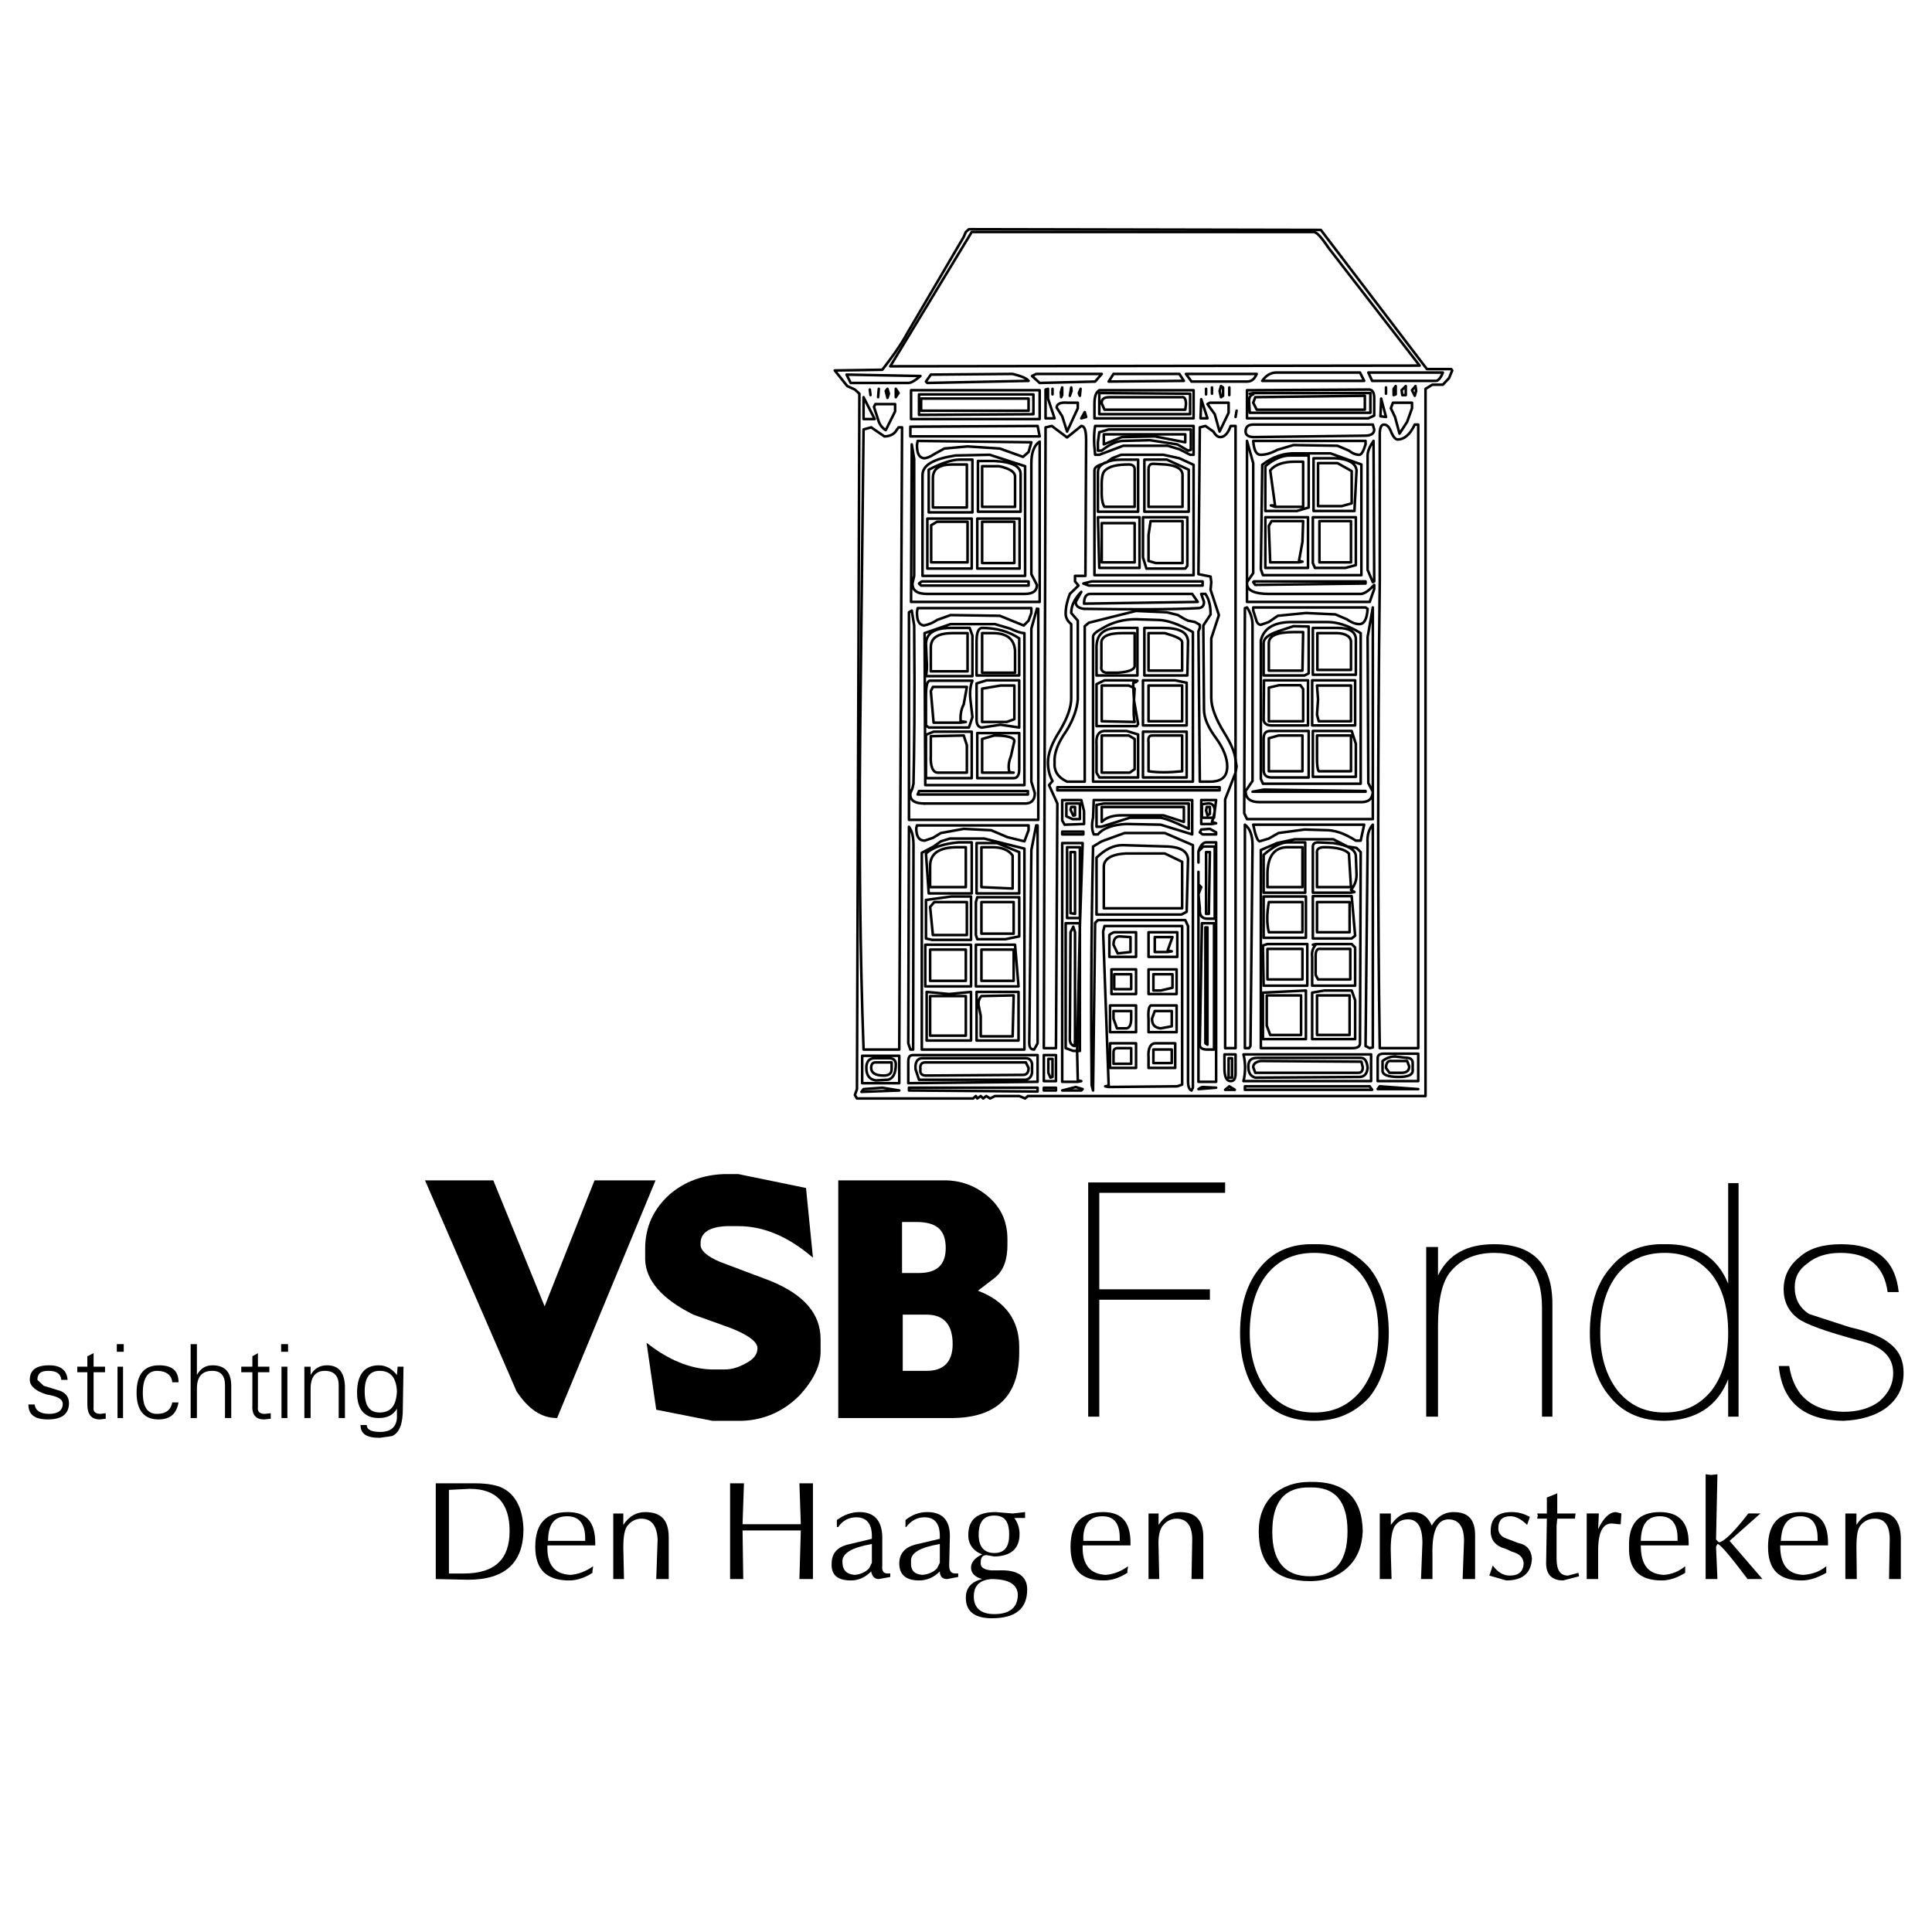 <?xml version="1.0" encoding="utf-8"?>
<!-- Generator: Adobe Illustrator 13.0.0, SVG Export Plug-In . SVG Version: 6.00 Build 14948)  -->
<!DOCTYPE svg PUBLIC "-//W3C//DTD SVG 1.0//EN" "http://www.w3.org/TR/2001/REC-SVG-20010904/DTD/svg10.dtd">
<svg version="1.0" id="Layer_1" xmlns="http://www.w3.org/2000/svg" xmlns:xlink="http://www.w3.org/1999/xlink" x="0px" y="0px"
	 width="192.756px" height="192.756px" viewBox="0 0 192.756 192.756" enable-background="new 0 0 192.756 192.756"
	 xml:space="preserve">
<g>
	<polygon fill-rule="evenodd" clip-rule="evenodd" fill="#FFFFFF" points="0,0 192.756,0 192.756,192.756 0,192.756 0,0 	"/>
	<path fill-rule="evenodd" clip-rule="evenodd" d="M173.457,118.041h-1.037v10.039c-1.072-2.664-3.217-4.016-6.329-3.945
		c-2.283-0.07-4.116,0.727-5.396,2.318c-1.383,1.559-2.075,3.738-2.075,6.543c0,2.666,0.692,4.883,2.075,6.439
		c1.28,1.559,3.113,2.32,5.396,2.32c3.112-0.068,5.257-1.42,6.329-4.154v3.738h1.037V118.041L173.457,118.041z M170.725,127.076
		c1.142,1.42,1.695,3.395,1.695,5.92c0,2.389-0.554,4.328-1.695,5.783c-1.176,1.418-2.662,2.146-4.634,2.146
		c-2.007,0-3.494-0.729-4.67-2.146c-1.142-1.455-1.765-3.395-1.765-5.783c0-2.525,0.623-4.5,1.765-5.92
		c1.176-1.385,2.663-2.076,4.67-2.076C168.062,125,169.549,125.691,170.725,127.076L170.725,127.076z"/>
	<path fill-rule="evenodd" clip-rule="evenodd" d="M178.508,136.285h-1.038c0.346,3.635,2.524,5.402,6.434,5.471
		c1.694-0.068,3.217-0.484,4.358-1.35c1.106-0.9,1.659-1.973,1.659-3.428c0-1.316-0.483-2.25-1.383-2.943
		c-0.727-0.623-2.041-1.178-4.013-1.627l-4.046-1.316c-0.935-0.621-1.419-1.488-1.419-2.664c0-1.039,0.415-1.766,1.28-2.389
		c0.83-0.693,1.937-1.039,3.285-1.039c2.802,0,4.358,1.316,4.704,3.912h1.107c-0.346-3.221-2.248-4.777-5.742-4.777
		c-1.764,0-3.147,0.381-4.15,1.281c-1.037,0.83-1.591,1.902-1.591,3.219c0,1.211,0.484,2.182,1.383,2.873
		c0.796,0.623,2.872,1.35,6.191,2.25c2.283,0.555,3.355,1.627,3.355,3.221c0,1.143-0.484,2.043-1.349,2.805
		c-0.969,0.762-2.214,1.072-3.632,1.072C180.825,140.787,178.991,139.299,178.508,136.285L178.508,136.285z"/>
	<path fill-rule="evenodd" clip-rule="evenodd" d="M154.884,141.34v-11.217c0-4.016-1.937-5.988-5.811-5.988
		c-2.732,0-4.565,1.004-5.604,3.115v-2.838h-1.176v16.928h1.176v-9c0-2.666,0.415-4.537,1.314-5.539
		c1.003-1.178,2.455-1.801,4.289-1.801c3.217,0,4.773,1.869,4.773,5.471v10.869H154.884L154.884,141.34z"/>
	<path fill-rule="evenodd" clip-rule="evenodd" d="M155.368,148.992l-1.038,0.414V151h-0.969l0.069,0.207l-0.069,0.311h0.969
		l-0.069,4.26c-0.068,1.281,0.554,1.904,1.695,1.904l1.591-0.416l-0.068-0.346l-1.038,0.277c-0.762,0-1.142-0.521-1.142-1.697
		v-3.289l0.069-0.693h1.764v-0.068l0.069-0.449h-1.833V148.992L155.368,148.992z"/>
	<path fill-rule="evenodd" clip-rule="evenodd" d="M152.359,152.143l0.276-0.797c-0.623-0.346-1.176-0.484-1.799-0.484
		c-1.418,0-2.11,0.588-2.11,1.904c0,0.9,0.484,1.488,1.522,1.766l0.588,0.275c0.761,0.209,1.107,0.555,1.176,1.109
		c0,0.865-0.484,1.281-1.383,1.281c-0.658,0-1.211-0.348-1.695-1.006l-0.346,1.006l1.694,0.484c1.661,0,2.49-0.762,2.561-2.182
		c-0.07-0.83-0.484-1.385-1.384-1.559l-0.899-0.346c-0.727-0.207-1.072-0.555-1.072-1.107c0-0.832,0.415-1.211,1.21-1.211
		C151.183,151.277,151.736,151.518,152.359,152.143L152.359,152.143z"/>
	<path fill-rule="evenodd" clip-rule="evenodd" d="M161.697,152.072l0.069-1.072l-0.554-0.139c-0.588,0-1.21,0.52-1.764,1.695
		l0.069-1.557h-1.211v6.543h1.142v-2.873c0-1.836,0.484-2.736,1.453-2.666l0.588,0.068H161.697L161.697,152.072z"/>
	<path fill-rule="evenodd" clip-rule="evenodd" d="M171.348,147.088l-0.623,0.068l-0.553-0.068v10.455h1.176l-0.138-3.221
		l0.138-0.277c0.277,0,1.279,1.213,3.009,3.498h1.487l-3.285-3.809l3.078-2.734h-1.211c-1.452,1.902-2.49,2.873-2.939,2.873
		l-0.276-0.277L171.348,147.088L171.348,147.088z"/>
	<path fill-rule="evenodd" clip-rule="evenodd" d="M168.477,154.186v-0.244c0-2.076-0.968-3.08-2.87-3.08
		c-2.11,0-3.148,1.143-3.078,3.461c-0.07,2.285,1.037,3.359,3.285,3.359c0.727,0,1.557-0.277,2.317-0.762v-0.658
		c-0.622,0.52-1.313,0.797-2.109,0.865c-1.592-0.068-2.317-1.004-2.317-2.941H168.477L168.477,154.186z M167.37,153.457v0.277
		h-3.666c0.034-1.662,0.656-2.457,1.902-2.457C166.748,151.277,167.37,152.004,167.37,153.457L167.37,153.457z"/>
	<path fill-rule="evenodd" clip-rule="evenodd" d="M182.382,154.186v-0.244c0-2.076-0.865-3.08-2.698-3.08
		c-2.214,0-3.286,1.143-3.286,3.461c0,2.285,1.072,3.359,3.355,3.359c0.795,0,1.591-0.277,2.456-0.762v-0.658
		c-0.623,0.52-1.384,0.797-2.283,0.865c-1.557-0.068-2.317-1.004-2.317-2.941H182.382L182.382,154.186z M181.344,153.457v0.277
		h-3.666c0.069-1.662,0.761-2.457,1.937-2.457C180.756,151.277,181.344,152.004,181.344,153.457L181.344,153.457z"/>
	<path fill-rule="evenodd" clip-rule="evenodd" d="M185.218,154.393c0-1.143,0.104-1.904,0.449-2.25
		c0.347-0.416,0.83-0.625,1.384-0.625c1.003,0,1.487,0.693,1.487,2.078l-0.069,3.947h1.177v-4.154
		c-0.07-1.732-0.831-2.527-2.249-2.527c-0.899,0-1.66,0.416-2.179,1.281V151h-1.106v6.543h1.141L185.218,154.393L185.218,154.393z"
		/>
	<path fill-rule="evenodd" clip-rule="evenodd" d="M100.512,124.203v-0.555c0-1.869-0.701-3.277-2.076-4.396
		c-1.219-0.992-2.628-1.488-4.219-1.488H83.633v23.715h11.275c4.497,0,6.779-2.18,6.779-6.543v-0.555
		c0-2.664-1.384-4.568-4.116-5.607l1.626-1.246C100.188,126.768,100.512,125.553,100.512,124.203L100.512,124.203z M89.997,121.918
		h1.417c2.007,0,2.94,0.762,2.94,2.598c0,1.662-0.864,2.492-2.663,2.492h-1.694V121.918L89.997,121.918z M90.066,136.77v-5.607
		h2.387c1.695,0,2.594,0.969,2.594,2.943c0,1.766-0.9,2.664-2.594,2.664H90.066L90.066,136.77z"/>
	<polygon fill-rule="evenodd" clip-rule="evenodd" points="122.232,119.01 122.232,117.973 108.57,117.973 108.57,141.34 
		109.677,141.34 109.677,129.674 120.711,129.674 120.711,128.635 109.677,128.635 109.677,119.01 122.232,119.01 	"/>
	<path fill-rule="evenodd" clip-rule="evenodd" d="M101.203,151.449h1.072v-0.588L101.03,151l-1.695-0.139
		c-1.833,0-2.732,0.727-2.732,2.32c0,0.863,0.484,1.557,1.383,1.902c-0.761,0.348-1.106,0.832-1.106,1.316
		c0,0.52,0.345,0.934,1.106,1.143c-1.106,0.277-1.625,0.9-1.625,1.869c0,1.35,0.864,2.043,2.594,2.043
		c2.387,0,3.528-0.971,3.528-2.873c0-1.316-0.935-1.975-2.802-1.906h-0.796c-0.795-0.068-1.106-0.346-1.038-0.83
		c0-0.484,0.208-0.691,0.588-0.691l0.762,0.139c1.729-0.035,2.524-0.832,2.524-2.252
		C101.722,152.488,101.549,151.934,101.203,151.449L101.203,151.449z M97.641,153.111c0-1.316,0.554-1.904,1.557-1.904
		c1.038,0,1.487,0.588,1.487,1.904c0,1.211-0.449,1.834-1.487,1.834C98.194,154.945,97.641,154.322,97.641,153.111l0.795,4.5
		l0.45-0.068c1.695,0,2.595,0.484,2.663,1.523c0,1.281-0.761,1.973-2.352,1.973c-1.35,0-2.041-0.623-2.041-1.766
		c0-0.9,0.415-1.453,1.279-1.662L97.641,153.111L97.641,153.111z"/>
	<path fill-rule="evenodd" clip-rule="evenodd" d="M115.592,154.393c-0.069-1.143,0.138-1.904,0.484-2.25
		c0.346-0.416,0.83-0.625,1.314-0.625c1.003,0,1.557,0.693,1.557,2.078l-0.069,3.947h1.176v-4.154c0-1.732-0.761-2.527-2.317-2.527
		c-0.899,0-1.591,0.416-2.145,1.281V151h-1.003v6.543h1.072L115.592,154.393L115.592,154.393z"/>
	<path fill-rule="evenodd" clip-rule="evenodd" d="M112.79,153.941c0-2.076-0.864-3.08-2.732-3.08c-2.179,0-3.251,1.143-3.251,3.461
		c0,2.285,1.072,3.359,3.32,3.359c0.83,0,1.591-0.277,2.353-0.762v-0.174l0.068-0.484c-0.691,0.52-1.453,0.797-2.214,0.865
		c-1.556-0.068-2.387-1.004-2.316-2.941h4.772V153.941L112.79,153.941z M109.988,151.277c1.177,0,1.729,0.727,1.729,2.18v0.277
		h-3.632C108.018,152.072,108.709,151.277,109.988,151.277L109.988,151.277z"/>
	<path fill-rule="evenodd" clip-rule="evenodd" d="M131.122,141.756c2.248,0,4.012-0.762,5.465-2.32
		c1.279-1.557,1.972-3.773,1.972-6.439c0-2.805-0.692-4.984-1.972-6.543c-1.453-1.592-3.217-2.389-5.465-2.318
		c-2.283-0.07-4.116,0.727-5.396,2.318c-1.313,1.559-2.006,3.738-2.006,6.543c0,2.666,0.692,4.883,2.006,6.439
		C127.006,140.994,128.839,141.756,131.122,141.756L131.122,141.756z M124.688,132.996c0-2.525,0.623-4.5,1.764-5.92
		c1.176-1.385,2.664-2.076,4.67-2.076c1.972,0,3.458,0.691,4.635,2.076c1.142,1.42,1.764,3.395,1.764,5.92
		c0,2.389-0.622,4.328-1.764,5.783c-1.177,1.418-2.663,2.146-4.635,2.146c-2.006,0-3.494-0.729-4.67-2.146
		C125.312,137.324,124.688,135.385,124.688,132.996L124.688,132.996z"/>
	<path fill-rule="evenodd" clip-rule="evenodd" d="M134.441,156.4c0.969-0.9,1.454-2.078,1.522-3.635
		c-0.068-3.359-1.798-4.986-5.257-4.916c-1.591,0-2.802,0.484-3.771,1.35c-0.864,0.9-1.35,2.078-1.35,3.566
		c0,3.357,1.695,4.984,5.12,4.984C132.264,157.75,133.509,157.266,134.441,156.4L134.441,156.4z M134.441,152.766
		c0,3.012-1.21,4.5-3.734,4.5c-2.525,0-3.771-1.488-3.771-4.432c0-3.012,1.245-4.5,3.771-4.432
		C133.231,148.334,134.441,149.822,134.441,152.766L134.441,152.766z"/>
	<path fill-rule="evenodd" clip-rule="evenodd" d="M142.848,152.211c-0.347-0.865-1.004-1.35-1.902-1.35
		c-0.899,0-1.557,0.416-2.18,1.281V151h-1.106v6.543h1.176l-0.069-2.389c-0.069-1.627,0.139-2.666,0.484-3.012
		c0.276-0.348,0.657-0.555,1.211-0.555c0.968,0,1.452,0.762,1.452,2.354l-0.139,3.602h1.142v-2.389
		c-0.068-2.389,0.484-3.566,1.592-3.566c1.003,0,1.557,0.693,1.557,2.146l-0.139,3.809h1.245v-4.361c0-1.594-0.692-2.32-2.145-2.32
		C144.092,150.861,143.332,151.346,142.848,152.211L142.848,152.211z"/>
	<path fill-rule="evenodd" clip-rule="evenodd" d="M80.416,118.525l-6.745-1.385h-1.417c-2.145,0.068-3.978,0.762-5.465,2.043
		c-1.591,1.453-2.421,3.219-2.421,5.4v1.107c0.069,2.043,1.66,3.912,4.807,5.471l3.667,1.314c1.868,0.729,2.732,1.42,2.732,2.043
		c0,0.625-0.415,1.143-1.28,1.559c-0.623,0.346-1.314,0.553-1.937,0.553h-1.418c-2.11-0.068-4.289-0.969-6.433-2.664l0.968,6.682
		l5.604,1.107h2.94c2.248-0.068,4.22-0.969,5.811-2.596c1.349-1.49,2.041-2.943,2.041-4.293v-1.248c0-2.527-1.625-4.432-4.981-5.816
		l-5.05-1.902c-1.314-0.555-2.006-1.178-1.937-1.766c-0.069-1.107,0.83-1.732,2.594-1.801h1.176c2.525,0,4.981,1.039,7.437,3.15
		L80.416,118.525L80.416,118.525z"/>
	<path fill-rule="evenodd" clip-rule="evenodd" d="M65.405,117.764h-6.088l-4.98,12.568l-5.119-12.568h-6.814l9.131,21.049
		c1.176,1.766,2.456,2.666,4.047,2.666L65.405,117.764L65.405,117.764z"/>
	<path fill-rule="evenodd" clip-rule="evenodd" d="M47.315,147.988h-3.839v9.555l3.217,0.068c3.701,0,5.534-1.695,5.534-5.055
		c-0.069-1.834-0.623-3.15-1.764-3.912C49.805,148.195,48.733,147.988,47.315,147.988L47.315,147.988z M44.79,148.645l2.075-0.104
		c2.698,0,3.978,1.455,3.978,4.225c0,2.805-1.487,4.223-4.565,4.223H44.79V148.645L44.79,148.645z"/>
	<path fill-rule="evenodd" clip-rule="evenodd" d="M59.387,154.186v-0.244c0-2.076-0.865-3.08-2.733-3.08
		c-2.179,0-3.251,1.143-3.251,3.461c0,2.285,1.142,3.359,3.39,3.359c0.761,0,1.591-0.277,2.317-0.762v-0.174l0.069-0.484
		c-0.726,0.52-1.487,0.797-2.248,0.865c-1.591-0.068-2.387-1.004-2.317-2.941H59.387L59.387,154.186z M58.383,153.457v0.277h-3.701
		c0-1.662,0.622-2.457,1.902-2.457C57.761,151.277,58.383,152.004,58.383,153.457L58.383,153.457z"/>
	<path fill-rule="evenodd" clip-rule="evenodd" d="M61.185,151v6.543h1.072l-0.069-3.15c0-1.143,0.138-1.904,0.484-2.25
		c0.346-0.416,0.83-0.625,1.314-0.625c1.003,0,1.557,0.693,1.626,2.078l-0.139,3.947h1.246v-4.154c0-1.732-0.761-2.527-2.352-2.527
		c-0.865,0-1.626,0.416-2.179,1.281V151H61.185L61.185,151z"/>
	<polygon fill-rule="evenodd" clip-rule="evenodd" points="81.107,147.988 79.758,147.988 79.897,152.072 74.086,152.072 
		74.225,147.988 72.841,147.988 72.841,157.543 74.155,157.543 74.086,152.695 79.897,152.695 79.758,157.543 81.107,157.543 
		81.107,147.988 	"/>
	<path fill-rule="evenodd" clip-rule="evenodd" d="M88.025,153.25c-0.069-1.594-0.831-2.389-2.283-2.389
		c-0.795,0-1.556,0.277-2.248,0.795v0.693h0.139c0.415-0.623,1.037-0.969,1.798-0.969c1.003,0,1.556,0.623,1.556,1.869v0.277
		l-2.456,0.588c-1.038,0.277-1.556,0.9-1.556,1.869c-0.069,1.143,0.588,1.697,1.902,1.697c0.761,0,1.418-0.277,2.041-0.9
		c0.069,0.484,0.346,0.762,0.761,0.762l1.142-0.209v-0.346h-0.277c-0.38,0-0.588-0.242-0.519-0.797V153.25L88.025,153.25z
		 M85.293,157.127c-0.831-0.068-1.246-0.451-1.246-1.35c0-0.832,0.969-1.385,2.94-1.732v1.871l-0.276,0.553
		C86.365,156.85,85.881,157.059,85.293,157.127L85.293,157.127z"/>
	<path fill-rule="evenodd" clip-rule="evenodd" d="M94.77,153.25c0-1.594-0.761-2.389-2.249-2.389c-0.83,0-1.556,0.277-2.179,0.795
		v0.693h0.07c0.484-0.623,1.072-0.969,1.833-0.969c1.002,0,1.521,0.623,1.521,1.869v0.277l-2.49,0.588
		c-1.003,0.277-1.556,0.9-1.556,1.869c0,1.143,0.692,1.697,1.971,1.697c0.761,0,1.453-0.277,2.075-0.9
		c0,0.484,0.243,0.762,0.727,0.762l1.107-0.209v-0.346h-0.277c-0.415,0-0.622-0.242-0.622-0.797L94.77,153.25L94.77,153.25z
		 M92.038,157.127c-0.83-0.068-1.211-0.451-1.142-1.35c-0.069-0.832,0.865-1.385,2.871-1.732v1.871l-0.276,0.553
		C93.145,156.85,92.66,157.059,92.038,157.127L92.038,157.127z"/>
	<path fill-rule="evenodd" clip-rule="evenodd" d="M2.834,140.129c0,1.004,0.623,1.488,1.937,1.488c1.418,0,2.11-0.555,2.11-1.627
		c0-0.555-0.277-0.969-0.831-1.211l-1.695-0.52l-0.622-0.59c0-0.623,0.311-0.9,1.106-0.9c0.796,0,1.21,0.277,1.28,0.9h0.623
		c-0.069-0.969-0.692-1.453-1.833-1.453c-1.314,0-1.937,0.484-1.937,1.453c0,0.59,0.554,1.109,1.661,1.455
		c1.072,0.174,1.625,0.449,1.625,0.934c0,0.658-0.484,1.004-1.349,1.004c-0.899,0-1.383-0.346-1.453-0.934H2.834L2.834,140.129z"/>
	<polygon fill-rule="evenodd" clip-rule="evenodd" points="11.655,134.105 11.655,134.867 12.346,134.867 12.346,134.105 
		11.655,134.105 	"/>
	<path fill-rule="evenodd" clip-rule="evenodd" d="M10.479,136.908v-0.553H9.337v-1.35l-0.623,0.311v1.039H7.712v0.553h1.003v3.221
		c0,1.004,0.415,1.488,1.245,1.488l0.588-0.068v-0.555l-0.519,0.068c-0.484,0-0.761-0.207-0.692-0.656v-3.498H10.479L10.479,136.908
		z"/>
	<polygon fill-rule="evenodd" clip-rule="evenodd" points="12.277,136.355 11.724,136.355 11.724,141.479 12.277,141.479 
		12.277,136.355 	"/>
	<path fill-rule="evenodd" clip-rule="evenodd" d="M30.99,137.186v-0.83h-0.623v5.123h0.623v-2.943c0-1.141,0.484-1.766,1.417-1.766
		c0.9,0,1.384,0.486,1.384,1.42v3.289h0.623v-3.219c-0.069-1.352-0.623-2.043-1.798-2.043
		C31.889,136.217,31.335,136.562,30.99,137.186L30.99,137.186z"/>
	<path fill-rule="evenodd" clip-rule="evenodd" d="M26.874,136.908v-0.553h-1.142v-1.35l-0.553,0.311v1.039h-1.107v0.553h1.107
		v3.221c-0.069,1.004,0.312,1.488,1.176,1.488l0.657-0.068v-0.555l-0.588,0.068c-0.484,0-0.761-0.207-0.692-0.656v-3.498H26.874
		L26.874,136.908z"/>
	<polygon fill-rule="evenodd" clip-rule="evenodd" points="28.049,134.867 28.741,134.867 28.741,134.105 28.049,134.105 
		28.049,134.867 	"/>
	<polygon fill-rule="evenodd" clip-rule="evenodd" points="28.672,136.355 28.084,136.355 28.084,141.479 28.672,141.479 
		28.672,136.355 	"/>
	<path fill-rule="evenodd" clip-rule="evenodd" d="M39.602,137.186c-0.484-0.623-1.106-0.969-1.798-0.969
		c-1.418,0-2.179,0.9-2.179,2.734c0,1.697,0.761,2.527,2.179,2.527c0.899,0,1.453-0.346,1.798-0.934v0.934
		c-0.069,0.9-0.622,1.385-1.66,1.385c-0.865,0-1.349-0.207-1.349-0.691H35.97c0,0.9,0.623,1.281,1.902,1.281l1.245-0.174
		c0.761-0.346,1.072-1.246,1.072-2.701l0.069-4.223h-0.588L39.602,137.186L39.602,137.186z M39.602,138.812
		c-0.069,1.455-0.622,2.113-1.729,2.113c-1.003,0-1.488-0.658-1.488-2.113c0-1.35,0.485-2.043,1.488-2.043
		C38.979,136.77,39.533,137.463,39.602,138.812L39.602,138.812z"/>
	<path fill-rule="evenodd" clip-rule="evenodd" d="M19.645,134.105h-0.623v7.373h0.623v-2.943c0-1.141,0.484-1.766,1.522-1.766
		c0.865,0,1.28,0.486,1.28,1.42v3.289h0.623v-3.219c0-1.352-0.623-2.043-1.868-2.043c-0.727,0-1.21,0.346-1.557,0.969V134.105
		L19.645,134.105z"/>
	<path fill-rule="evenodd" clip-rule="evenodd" d="M17.189,137.912h0.623c0-1.143-0.623-1.695-1.937-1.695
		c-1.487,0-2.249,0.9-2.249,2.734c0,1.766,0.761,2.666,2.18,2.666c1.176,0,1.798-0.555,2.006-1.697h-0.623
		c-0.139,0.729-0.623,1.143-1.522,1.143c-0.934,0-1.418-0.656-1.418-2.111c0-1.42,0.484-2.182,1.418-2.182
		C16.566,136.77,17.12,137.186,17.189,137.912L17.189,137.912z"/>
	
		<path fill="none" stroke="#000000" stroke-width="0.257" stroke-linecap="round" stroke-linejoin="round" stroke-miterlimit="2.613" d="
		M106.461,84.529v7.062h1.279v-7.062H106.461L106.461,84.529z M96.949,23.147l-8.128,13.398l52.816-0.069l-9.027-11.667
		 M132.609,24.809c-0.761-1.108-1.211-1.662-1.557-1.662 M131.053,23.147H96.949 M138.281,39.28v-0.624 M139.907,39.419h0.346v-0.9
		l-0.415,0.415L139.907,39.419L139.907,39.419z M139.25,39.349v-0.831l-0.207,0.277v0.624L139.25,39.349L139.25,39.349z
		 M143.954,37.168h-7.437l0.381,0.831h6.363 M143.262,37.999c0.208,0,0.484-0.277,0.692-0.831 M141.29,39.003l-0.068-0.484
		l-0.346,0.415l0.276,0.554L141.29,39.003L141.29,39.003z M138.974,40.18l-0.208,0.554l0.415,0.866l0.45,1.662l0.761-1.177
		l0.484-1.351V40.18H138.974L138.974,40.18z M125.934,37.999h10.169l-0.415-0.831h-8.336 M127.352,37.168
		c-0.554,0-1.037,0.277-1.418,0.831 M125.38,37.307h-7.056l0.554,0.762h5.534 M124.412,38.069c0.484,0,0.761-0.277,0.968-0.762
		 M125.034,40.18l0.346,0.692h10.792v-1.385l-10.931,0.139L125.034,40.18L125.034,40.18z M124.619,40.042l0.069,1.143h12.037v-1.973
		h-11.691l-0.346,0.069l0.346,0.069 M125.034,39.349c-0.276,0.07-0.415,0.277-0.415,0.692 M136.587,38.865l-12.175,0.069v2.805
		h12.105l0.588-0.277v-1.766 M137.105,39.695c0-0.554-0.207-0.831-0.519-0.831 M136.241,43.989h-11.207 M125.034,43.989
		c0.069,0.9,0.277,1.385,0.761,1.385c0.449,0,1.003-0.139,1.626-0.485 M127.421,44.889l1.626-0.485l4.393,0.069l1.141,0.484
		 M134.58,44.958c0.346,0.277,0.692,0.416,1.038,0.416c0.208,0,0.415-0.346,0.623-1.039 M136.241,44.335v-0.346 M136.967,42.361
		h-11.933 M125.034,42.361c-0.484,0-0.761,0.208-0.761,0.692c0,0.346,0.276,0.554,0.83,0.554 M125.104,43.608l11.068-0.139
		 M136.172,43.469c0.622,0,0.934-0.208,0.934-0.623 M137.105,42.846l-0.139-0.485 M131.502,46.205v4.292h2.353l1.003-0.277V47
		l-1.418-0.796H131.502L131.502,46.205z M131.053,45.72v5.262h4.081l0.208-4.05 M135.342,46.932c-0.069-0.727-0.83-1.143-2.11-1.212
		 M133.231,45.72h-2.179 M136.448,45.443v11.424l0.519,1.212l0.139-0.07l-0.069-14.021 M137.036,43.989
		c-0.38,0.554-0.588,1.039-0.588,1.454 M132.748,45.235h-3.356 M129.392,45.235c-1.279-0.069-2.455,0.346-3.458,1.143
		 M125.934,46.377l-0.139,10.42l0.208,0.588h9.823V46.343l-3.078-1.108 M129.185,46.066c-1.142,0-1.971,0.277-2.455,0.866
		 M126.729,46.932l0.484,3.496h-0.416l0.416,0.139h2.801v-4.5h-0.83 M126.244,46.516v4.466h3.147l1.177-0.347v-5.192h-1.833
		 M128.735,45.443c-0.83,0-1.66,0.346-2.491,1.073 M124.412,58.079l0.622-0.9V46.205l-0.622-2.216V58.079L124.412,58.079z
		 M126.591,52.471l0.139,3.635h2.87l0.347-0.07l-0.347-0.069l0.347-1.904l0.068-2.077h-3.147L126.591,52.471L126.591,52.471z
		 M126.244,56.66h4.256v-5.055h-4.256V56.66L126.244,56.66z M131.191,56.66h3.043l1.038-0.277v-4.777h-4.289v4.57L131.191,56.66
		L131.191,56.66z M131.641,56.106h3.147v-4.12h-3.147V56.106L131.641,56.106z M141.152,42.361c-0.484,1.039-1.106,1.489-1.694,1.489
		c-0.208,0-0.415-0.208-0.623-0.658c-0.207-0.554-0.415-0.831-0.761-0.831c-0.277,0-0.415,0.346-0.415,0.969 M137.659,43.331v14.679
		 M137.659,58.009c-0.208,17.726-0.208,33.236,0,46.565 M137.659,104.574h3.839V42.361h-0.346 M138.281,41.6l-0.484-1.834
		l-0.068,1.765L138.281,41.6L138.281,41.6z M109.92,40.25l0.275,0.623h8.06l0.069-0.554 M118.324,40.319
		c0-0.485-0.139-0.762-0.449-0.692 M117.875,39.626h-7.194 M110.681,39.626c-0.554,0-0.796,0.208-0.761,0.623 M110.611,38.069
		l7.505-0.07l-0.449-0.692h-6.572L110.611,38.069L110.611,38.069z M120.469,40.319l0.727,1.004l0.484,1.731l0.899-1.87V40.18h-1.868
		L120.469,40.319L120.469,40.319z M120.918,39.28v-0.624 M120.33,39.349v-0.554 M122.647,39.419v-0.762 M122.025,38.657
		l-0.208-0.138l-0.138,0.484l0.138,0.624l0.208-0.139V38.657L122.025,38.657z M109.677,38.934c-0.346,0.208-0.483,0.624-0.483,1.385
		 M109.193,40.319v1.419h9.892v-2.805h-9.408 M109.677,39.211v2.112h9.062V39.28L109.677,39.211L109.677,39.211z M101.03,37.307
		l-8.163,0.069l-0.484,0.693l0.138,0.138l10.1-0.208 M102.621,37.999c-0.207-0.277-0.761-0.484-1.591-0.692 M102.968,37.515
		l0.761,0.692l5.533-0.138l0.658-0.762h-6.538L102.968,37.515L102.968,37.515z M104.559,38.795l-0.243,0.069v2.874h0.9l-0.657-1.973
		V38.795L104.559,38.795z M105.838,39.142l0.034,0.485l0.104-0.208v-0.762L105.838,39.142L105.838,39.142z M105.008,39.349v-0.554
		 M107.74,39.488l0.069-0.692l-0.139,0.346 M107.671,39.142c-0.069,0.069,0,0.208,0.069,0.346 M106.876,38.657l-0.139,0.831
		l0.173-0.485L106.876,38.657L106.876,38.657z M106.529,40.18c-0.761-0.069-1.106,0.139-1.106,0.485 M105.423,40.665l0.554,0.865
		l0.484,1.523l1.071-2.32V40.18h-1.003 M108.225,41.115l-0.346,0.624l0.484-0.139L108.225,41.115L108.225,41.115z M106.461,43.643
		l-1.522-1.143l-0.623,0.139l-0.173,61.936h1.211l0.139-24.407l-0.831-1.835l0.347-0.415 M105.008,77.917
		c-0.347-0.624-0.449-1.247-0.449-1.87c0-0.866,0.38-1.904,1.21-3.185c0.761-1.316,1.107-2.32,1.107-3.22 M106.876,69.642v-7.374
		 M106.876,62.268c-0.347-0.277-0.554-0.624-0.554-1.039c0-0.624,0.139-1.247,0.415-1.974 M106.737,59.256l0.864-0.831l-0.346-0.416
		v-0.553h1.037l0.07-13.537 M108.363,43.919c0-0.935-0.139-1.419-0.484-1.419 M107.879,42.5l-1.418,1.143 M103.521,42.5
		l-12.694,0.07v0.969h12.902L103.521,42.5L103.521,42.5z M109.539,44.958h0.381 M109.92,44.958c0.761-0.623,1.452-0.899,2.006-0.969
		 M111.926,43.989l2.802-0.07l2.732,0.416l1.071,0.623l0.277-0.069v-2.042h-8.197l-0.935,0.277l-0.138,1.004v0.831 M109.262,45.374
		h0.415l2.387-0.9h4.428l1.176,0.346l1.072,0.554h0.346V42.5h-9.823 M109.262,42.5c-0.139,0.762-0.139,1.697,0,2.874
		 M102.898,46.205v11.078l0.553,1.073 M103.451,58.356c0,0.623-0.415,0.9-1.245,0.9 M102.206,59.256h-9.685 M92.521,59.256
		c-1.038,0-1.487-0.346-1.487-1.039 M91.034,58.217l0.173-0.761V45.789l-0.242-1.454l-0.069,15.717h12.833V44.058 M103.729,44.058
		c-0.554,0.346-0.83,1.107-0.83,2.146 M98.747,45.374l-3.424,0.069 M95.323,45.443c-2.178,0.346-3.285,0.935-3.285,1.973
		 M92.038,47.416v10.04h10.238v-10.94l-3.528-1.142 M99.682,46.516h-1.695v4.051h3.286v-3.012 M101.272,47.555
		c0-0.485-0.588-0.831-1.591-1.039 M102.621,45.096l0.277-0.969l-11.345-0.138l-0.069,0.415 M91.484,44.404
		c0,0.831,0.208,1.246,0.692,1.316c0.277,0,0.623-0.139,1.037-0.416 M93.213,45.304l1.003-0.554l2.317-0.208l3.216,0.208
		l2.317,0.831l0.554-0.485 M97.571,45.996v5.055h4.255v-3.774 M101.826,47.277c0-0.762-0.899-1.211-2.629-1.281 M99.197,45.996
		h-1.626 M101.722,51.743h-4.219v4.985h4.219V51.743L101.722,51.743z M96.949,51.743h-4.428v4.985h4.428V51.743L96.949,51.743z
		 M96.534,52.055H93.49l-0.588,0.346v3.705h3.631V52.055L96.534,52.055z M101.203,52.055h-3.217v4.12h3.217V52.055L101.203,52.055z
		 M96.465,46.343h-1.488 M94.977,46.343c-1.279,0-1.902,0.45-1.902,1.35 M93.075,47.693v2.942h3.39v-4.292 M97.018,45.858h-1.28
		 M95.738,45.858c-0.761,0-1.799,0.347-3.078,1.004 M92.66,46.862v4.258h4.358v-5.262 M110.058,46.273
		c-0.312,0.173-0.519,0.45-0.519,0.865 M109.539,47.139v3.913h4.012v-5.193h-1.556 M111.995,45.858
		c-0.691,0-1.246,0.069-1.592,0.277 M110.403,46.135l0.554-0.415l0.899-0.346h4.22l1.591,0.346l1.418,0.658v11.009h-9.892V46.932
		 M109.193,46.932c0-0.277,0.276-0.485,0.864-0.658 M123.271,41.6l0.104-0.623 M123.271,75.805V42.5h-0.484 M122.786,42.5
		c-0.277,0.762-0.622,1.108-1.037,1.108c-0.277,0-0.485-0.208-0.692-0.554 M121.057,43.054l-0.795-0.554l-0.555,0.139l-0.138,14.645
		l1.211,0.242l0.069,0.554l-0.069,0.762l0.83,2.527l-0.761,2.32v5.954 M120.85,69.642c0,0.9,0.414,2.043,1.314,3.497
		c0.622,1.004,1.037,1.904,1.106,2.666 M118.255,43.331h-8.128v1.004l1.799-0.727l3.285-0.07l3.044,0.589V43.331L118.255,43.331z
		 M120.469,41.738l-0.623-1.904l-0.068,1.904H120.469L120.469,41.738z M110.403,46.135l-0.208,0.07 M110.195,46.205
		c-0.068,0-0.068,0-0.138,0.069 M110.403,46.135c-0.138,0-0.276,0.07-0.346,0.139 M110.195,47c-0.207,0.208-0.311,0.762-0.275,1.8
		c-0.035,0.866,0.068,1.489,0.275,1.766 M110.195,50.566h3.01v-3.843 M113.205,46.724c-0.069-0.277-0.276-0.381-0.588-0.381
		c-1.176,0-2.006,0.173-2.422,0.658 M114.589,46.862v3.705h3.39v-3.22 M117.979,47.347c-0.035-0.554-0.588-0.9-1.695-1.004
		 M116.283,46.343l-1.21-0.069 M115.073,46.273c-0.346,0-0.484,0.173-0.484,0.588 M114.174,45.858v5.193h4.427v-4.189l-2.179-1.004
		H114.174L114.174,45.858z M114.589,53.371v2.597l0.727,0.208h2.663v-4.189h-3.183L114.589,53.371L114.589,53.371z M114.381,56.729
		h3.874l0.208-0.277v-4.847h-4.428v4.016L114.381,56.729L114.381,56.729z M113.205,52.193h-3.285v3.913h3.285V52.193L113.205,52.193
		z M113.689,51.605h-4.15l0.138,5.055h4.013V51.605L113.689,51.605z M103.105,39.349H91.691v2.043l11.414-0.069V39.349
		L103.105,39.349z M102.621,39.765H91.899v1.211h10.722V39.765L102.621,39.765z M103.729,38.934H90.896v2.874h12.833V38.934
		L103.729,38.934z M120.262,59.256h-0.416l0.277,0.796 M120.123,60.052c0,0.415-0.208,0.623-0.623,0.623
		c-2.594,0.139-6.364,0.139-11.345,0.07c-0.554-0.07-0.83-0.278-0.83-0.693 M107.325,60.052l0.554-1.004 M107.879,59.048
		c-0.657,0.692-1.003,1.35-1.003,2.111 M106.876,61.16l0.656,0.762v7.859 M107.532,69.781c-0.069,0.865-0.38,1.904-1.141,3.15
		c-0.83,1.143-1.246,2.25-1.176,3.116c-0.07,0.9,0.346,1.523,1.245,1.938 M106.461,77.985h1.764v-15.51l0.415-0.346l4.704-1.177
		l3.078,0.138l1.107,0.277 M117.529,61.368c0.346,0.208,0.656,0.416,1.002,0.554 M118.531,61.922l0.692,0.138l0.483,0.277v0.312
		l-0.138,0.346l0.138,14.991h1.004 M120.711,77.985c1.176,0,1.729-0.484,1.729-1.523c0-0.796-0.347-1.766-1.107-2.805
		c-0.795-1.073-1.21-2.008-1.21-2.873 M120.123,70.785l-0.069-8.378l0.727-1.108 M120.78,61.298c0-0.9-0.174-1.558-0.519-2.042
		 M118.947,59.256h-10.169 M108.778,59.256c-0.415,0-0.623,0.346-0.623,0.969 M108.155,60.225l11.345-0.173l-0.553-0.796
		 M119.984,58.009h-11.068l-0.83,0.208l0.554,0.208h11.345V58.009L119.984,58.009z M113.344,61.783
		c-1.211,0-2.317,0.277-3.286,0.866c-0.657,0.346-1.003,0.623-1.003,0.865 M109.055,63.514v14.471h9.961V63.064 M119.016,63.064
		c-1.418-0.796-2.594-1.212-3.493-1.212 M115.522,61.853l-2.179-0.069 M114.174,62.649v4.743h4.289l0.068-3.427 M118.531,63.964
		c-0.068-0.9-0.864-1.315-2.524-1.315 M116.007,62.649h-1.833 M114.589,63.168v3.739h3.354v-2.804 M117.943,64.103
		c0-0.347-0.553-0.589-1.729-0.935 M116.214,63.168h-1.625 M111.995,63.168c-1.453,0-2.18,0.346-2.11,1.074 M109.885,64.242v2.25
		 M109.885,66.492c-0.069,0.346,0.104,0.554,0.449,0.623 M110.334,67.115h1.176 M111.51,67.115c1.038-0.069,1.626-0.277,1.695-0.623
		 M113.205,66.492v-3.324h-1.21 M111.579,62.649c-1.521,0-2.248,0.692-2.179,2.146 M109.4,64.795v2.597h4.081v-4.743h-1.902
		 M113.136,69.85l0.415,2.389l-0.138,0.208H109.4v-4.189l0.795-0.38h2.872l0.414,0.035l-0.138,0.138l-0.276,0.069v0.485
		 M113.067,68.604l0.138,0.104l-0.069,1.143 M113.067,68.604l-0.45-0.208h-2.697v3.565l3.285,0.069 M113.205,72.031
		c-0.069-0.208-0.138-0.969-0.069-2.181 M110.127,72.931c-0.519,0.07-0.796,0.451-0.727,1.351 M109.4,74.281v2.804l0.276,0.485
		h3.874v-4.293l-1.142-0.347h-2.282 M109.92,73.381v3.704h2.801l0.484-0.346v-3.012l-0.588-0.346H109.92L109.92,73.381z
		 M114.589,74.073v2.874 M114.589,76.947c0.934,0.139,2.04,0.139,3.354,0 M117.943,76.947v-3.565h-3.009 M114.935,73.381
		c-0.276,0-0.415,0.208-0.346,0.692 M114.035,72.377h4.358v-4.258l-1.142-0.242h-3.217V72.377L114.035,72.377z M114.589,71.961
		h3.354v-3.565h-3.354V71.961L114.589,71.961z M113.136,69.85l-0.068-1.247 M114.035,73v4.57h4.358V73H114.035L114.035,73z
		 M103.451,60.745l-0.553,1.973v15.268l0.346,1.143 M103.244,79.128c0,0.692-0.346,1.039-0.969,1.039 M102.275,80.167h-10.03"/>
	
		<path fill="none" stroke="#000000" stroke-width="0.257" stroke-linecap="round" stroke-linejoin="round" stroke-miterlimit="2.613" d="
		M92.245,80.167c-1.038,0-1.488-0.347-1.418-1.039 M90.827,79.128l0.208-0.485l0.104-0.45 M91.138,78.193
		c0.07-2.874,0.139-8.136,0.07-15.787 M91.208,62.406l-0.242-1.488l-0.277,0.173v20.703h12.901V60.745h-0.139 M102.898,60.675
		H91.553l-0.069,0.416 M91.484,61.091c0,0.831,0.208,1.247,0.692,1.315c0.346-0.069,0.831-0.208,1.314-0.554 M93.49,61.853
		l1.349-0.485l4.911,0.069l2.387,0.969l0.484-0.484l0.277-0.762v-0.484 M102.621,58.009H91.968l-0.277,0.208l0.208,0.208h10.722
		V58.009L102.621,58.009z M97.986,63.168v3.947h3.286v-2.181 M101.272,64.934c-0.069-1.177-0.83-1.766-2.179-1.766 M99.094,63.168
		h-1.107 M97.433,63.964v3.427h4.254v-3.704 M101.688,63.688c-1.038-0.693-2.282-1.039-3.701-1.039
		c-0.346,0-0.553,0.416-0.553,1.315 M96.741,62.649h-1.902 M94.839,62.649c-1.591,0-2.386,0.519-2.456,1.523 M92.383,64.172
		l0.069,1.696 M92.453,65.868c0.069,0.624,0,1.177-0.069,1.593 M92.383,67.461h4.635V63.41l-0.277-0.761 M100.788,62.718
		l-1.521-0.45h-4.428l-2.594,0.9l0.069,15.164h9.892V63.168 M102.206,63.168c-0.346,0-0.83-0.173-1.418-0.45 M99.819,68.396
		l-1.833,0.312v3.323h2.456l0.761-0.277v-3.358H99.819L99.819,68.396z M97.433,68.188v3.635 M97.433,71.823
		c0,0.485,0.208,0.762,0.553,0.762 M97.986,72.584l1.833-0.276l1.868,0.276v-4.708h-3.252l-1.002,0.312 M97.018,67.911h-4.22
		 M92.798,67.911c-0.277,0-0.415,0.485-0.415,1.523 M92.383,69.434v2.943l0.277,0.208h4.012l0.346-1.039l-0.208-1.834
		 M96.811,69.711c-0.069-0.658,0-1.315,0.208-1.8 M96.465,68.534h-3.39l-0.207,0.416l0.277,3.15h2.697l0.519-0.069l-0.519-0.069
		 M95.842,71.961c-0.034-0.484,0-1.108,0.312-1.696 M96.153,70.265l0.312-1.731 M96.153,73.381l-3.286,0.069v1.87 M92.868,75.32
		c-0.069,1.143,0.207,1.766,0.691,1.766 M93.559,77.085h2.906v-2.735l-0.312-0.969 M97.986,73.727v3.358h3.147 M101.134,77.085
		c-0.276,0-0.449-0.069-0.449-0.139c-0.104-0.484-0.035-0.969,0.173-1.489 M100.857,75.458l0.346-1.523 M101.203,73.935
		c0-0.346-0.691-0.554-2.006-0.554 M99.197,73.381l-1.211,0.346 M97.502,73.139v4.5h3.631 M101.134,77.639
		c0.347,0,0.554-0.277,0.554-0.9 M101.688,76.739v-3.601h-4.185 M96.534,63.168h-1.487 M95.047,63.168
		c-1.453,0-2.179,0.45-2.179,1.419 M92.868,64.587v2.389h3.666v-3.809 M105.977,81.863l0.241,0.416l1.938-0.069v-1.281l-0.276-1.108
		h-1.902V81.863L105.977,81.863z M103.382,82.348l-0.483,2.458l-0.208,19.214 M102.69,104.02c0,0.484,0.139,0.693,0.484,0.693
		 M103.175,104.713l0.346-0.623V82.348h-0.139 M106.807,80.79l0.276,0.588l0.173-0.035v-0.831h-0.38L106.807,80.79L106.807,80.79z
		 M106.392,80.167v1.281l0.622,0.277h0.727v-1.558H106.392L106.392,80.167z M109.4,82.486h0.484l2.836-0.9h3.009 M115.729,81.586
		c0.347,0,1.315,0.346,2.871,1.108 M118.601,82.694v-2.527h-8.474l-0.727,0.138v2.181 M109.055,81.586
		c-0.139,0.624-0.139,1.177,0.068,1.662 M109.123,83.248h0.416 M109.539,83.248c0.519-0.623,1.487-0.969,2.802-1.038
		 M112.341,82.209l3.458,0.069l3.148,0.969V79.82h-9.824l-0.068,1.766 M105.492,78.851h16.188V78.54h-16.188V78.851L105.492,78.851z
		 M105.977,82.971v0.277h2.109v-0.277H105.977L105.977,82.971z M102.552,78.92h-10.86l-0.138,0.346h10.999V78.92L102.552,78.92z
		 M98.886,82.832l1.626,0.693l1.694,0.415l0.415-1.108v-0.484H91.484l-0.069,0.277 M91.415,82.625c0,0.831,0.277,1.246,0.831,1.246
		 M92.245,83.871l0.83-0.276l0.796-0.485l2.283-0.416l2.732,0.138 M99.474,84.113h-2.041v5.02h4.254v-4.12L99.474,84.113
		L99.474,84.113z M97.917,84.529v3.981l3.113,0.138V85.36 M101.03,85.36c-0.381-0.554-1.072-0.831-2.006-0.831 M99.024,84.529
		h-1.107 M97.364,89.999v3.289l0.139,0.416h2.801l1.384-0.277v-3.912h-4.185L97.364,89.999L97.364,89.999z M97.917,89.999v3.15
		h3.217v-3.15H97.917L97.917,89.999z M96.949,84.044H95.6 M95.6,84.044c-1.453,0.138-2.525,0.485-3.217,1.108 M92.383,85.152
		l0.277,3.981h4.289v-5.089 M96.361,84.529h-0.865 M95.496,84.529c-1.798,0-2.698,0.623-2.698,1.869 M92.798,86.398v2.112h3.562
		v-3.981 M98.194,83.663H94.77l-0.899,0.277l-0.726,0.52l-1.176,0.623v19.63h10.238V84.667L98.194,83.663L98.194,83.663z
		 M106.807,85.014v6.093l0.449,0.069v-6.162H106.807L106.807,85.014z M96.361,23.147l-0.208,0.485l-5.603,9.555 M90.55,33.187
		c-0.761,1.385-1.661,2.597-2.525,3.705 M88.025,36.892l-4.739,0.069l1.245,1.558l0.761,0.346l0.449,0.416L85.5,108.66l-0.208,0.588
		l0.208,0.346h11.587l0.276-0.242l0.139,0.242l0.345-0.242l0.243,0.242l0.311-0.242l0.381,0.242l0.484-0.242h2.421l0.588,0.242
		l0.276-0.242h39.673V38.795l0.691-0.415h1.038l0.622-0.658l0.312-0.762l-0.104-0.138h-2.422l-10.584-13.883l-35.106-0.069
		l-0.311,0.276 M107.74,92.457l0.277-8.343h-2.041v23.818h1.556l0.347-0.068l-0.347-0.07l-0.069-2.941 M109.4,91.245h8.475
		l0.519-0.277l0.138-5.262 M118.531,85.706c-0.068-0.762-0.727-1.177-1.972-1.247 M116.56,84.459l-4.564-0.139 M111.995,84.321
		c-0.9,0-1.729,0.416-2.595,1.247 M109.4,85.567v5.678 M123.271,75.805v1.281 M123.271,77.085l0.104-0.623l-0.104-0.658
		 M121.195,80.928c0-0.554-0.277-0.831-0.727-0.761 M120.469,80.167l-0.554,0.069v1.35h1.142 M121.057,81.586l-0.139,0.416
		l0.415,0.139l-0.415,0.069h-1.072V79.82h1.487l-0.138,1.108 M118.116,80.513h-8.196v1.489 M109.92,82.001
		c0.483-0.484,1.175-0.658,2.006-0.658 M111.926,81.344h4.15l2.04,0.658v-1.489 M120.33,80.859l0.139,0.485l0.242-0.139v-0.692
		h-0.312L120.33,80.859L120.33,80.859z M121.057,81.586h0.069l0.069-0.658 M121.195,80.928l-0.139,0.658 M119.846,82.763
		l-0.139,0.277l0.277,0.208h1.349V83.04l-0.622-0.346L119.846,82.763L119.846,82.763z M123.271,77.085l-1.038,2.666v24.823h1.038
		V77.085L123.271,77.085z M112.202,83.109l-2.282,0.831l-0.865,0.52 M109.055,84.459c-0.208,9.521-0.208,17.449-0.139,23.818
		 M108.916,108.277l0.139,0.52l0.207-16.721l0.277-0.277h8.716l0.276,0.589v15.476 M118.531,107.863
		c0,0.588,0.139,0.865,0.347,0.934 M118.878,108.797l0.138-0.275V84.321l-2.802-1.211h-4.012 M110.127,86.468v4.154h7.816v-4.639
		l-1.729-0.831h-3.873 M112.341,85.152c-1.453,0.069-2.214,0.554-2.214,1.316 M119.569,89.203v18.729h1.764V84.044h-1.003
		 M120.33,84.044c-0.276,0-0.553,0.277-0.761,0.9 M119.569,84.944l0.484-0.484h1.142v7.201h-0.727 M120.469,91.661
		c-0.554,0-0.83-0.346-0.762-1.039 M119.707,90.622l-0.138-1.419 M120.33,85.014v6.162h0.276l0.104-6.162H120.33L120.33,85.014z
		 M119.569,86.052v-1.108 M119.569,88.233v0.97 M119.569,89.203l0.276-0.692l-0.276-0.277 M119.569,88.233v-1.246 M96.949,73h-3.805
		l-0.761,0.312v4.327h4.566V73L96.949,73z M124.412,58.217v1.835h12.244l0.449-1.281v-0.415 M137.105,58.356
		c-0.449,0.485-0.864,0.831-1.279,0.9 M135.826,59.256h-9.235 M126.591,59.256c-1.418,0-2.179-0.346-2.179-1.039 M136.241,58.009
		h-11.138l-0.069,0.07l0.207,0.277l11-0.139V58.009L136.241,58.009z M136.241,60.606h-11.207v0.312l0.277,0.865 M125.312,61.783
		c0.068,0.346,0.275,0.554,0.483,0.554 M125.795,62.337l0.796-0.277l0.898-0.623l2.802-0.277l2.94,0.139l1.142,0.485
		 M134.373,61.783c0.484,0.346,0.899,0.485,1.245,0.485c0.484,0,0.762-0.485,0.83-1.523 M136.448,60.745l-0.207-0.139
		 M130.983,62.649v4.673h4.289v-3.635 M135.272,63.688c-0.069-0.693-0.692-1.039-1.833-1.039 M133.439,62.649h-2.456
		 M131.434,63.168v3.67h3.354v-2.804 M134.788,64.034c0-0.485-0.484-0.831-1.349-0.866 M133.439,63.168h-2.006 M136.967,78.99
		V60.606l-0.519,2.943l0.069,14.575L136.967,78.99L136.967,78.99z M132.402,62.06h-3.494 M128.908,62.06
		c-1.764,0-2.802,0.589-3.113,1.835 M125.795,63.895v13.813l0.208,0.485h9.754V63.168 M135.757,63.168
		c-1.245-0.762-2.317-1.108-3.354-1.108 M136.967,79.059c-0.068,0.623-0.38,0.969-1.141,0.969 M135.826,80.028h-10.169
		 M125.657,80.028c-0.899,0-1.384-0.346-1.384-1.107 M124.273,78.92l0.692-1.004V62.337 M124.966,62.337
		c0-0.623-0.208-1.247-0.554-1.731 M124.412,60.606l-0.208,0.069l-0.068,20.46l0.276,0.589h12.555v-2.666 M124.412,58.079v0.138
		 M127.489,62.995c-0.968,0.347-1.417,0.693-1.417,1.177 M126.072,64.172v3.22h4.081l0.415-0.208V62.51l-1.521-0.035l-1.558,0.519
		 M129.116,63.064c-1.695,0-2.525,0.346-2.525,1.107 M126.591,64.172v2.735h3.355l0.068-3.843h-0.898 M127.628,68.361l-1.037,0.243
		v3.358h3.424v-3.219l-0.276-0.381H127.628L127.628,68.361z M126.072,73.727v3.081 M126.072,76.808c0,0.485,0.242,0.762,0.795,0.762
		 M126.867,77.57h3.701v-4.64h-3.839 M126.729,72.931c-0.485,0-0.657,0.277-0.657,0.796 M126.867,72.377h3.633v-4.5h-4.394
		l-0.034,3.946 M126.072,71.823c0.034,0.347,0.311,0.554,0.795,0.554 M127.56,73.381l-0.969,0.276v3.289h3.355v-3.565H127.56
		L127.56,73.381z M131.502,69.781l-0.104,1.523l0.173,0.657h3.217v-3.565h-3.39L131.502,69.781L131.502,69.781z M134.857,72.931
		h-3.874v4.57h4.289v-3.289L134.857,72.931L134.857,72.931z M135.203,67.876h-4.289v4.5h4.289V67.876L135.203,67.876z
		 M131.398,73.381v2.215 M131.398,75.597c0,0.658,0.035,1.143,0.173,1.35 M131.571,76.947h3.217v-3.565h-3.39 M136.241,78.92
		l-10.169-0.138l-1.106,0.208h11.275V78.92L136.241,78.92z M136.967,78.99v0.069 M128.458,84.044c-0.622,0-1.452,0.416-2.386,1.247
		 M126.072,85.291v3.773h4.15v-5.02h-1.765 M128.458,84.529c-1.313,0-2.006,0.9-2.006,2.735 M126.452,87.264v1.246h3.494v-3.981
		h-1.488 M127.421,84.113l-1.626,0.692v19.769h9.131 M134.926,104.574c0.484,0,0.762-0.139,0.762-0.484 M135.688,104.09
		l0.069-19.076l-0.415-0.416l-0.9-0.139l-1.417-0.727h-3.84l-1.764,0.381 M126.591,83.663l0.969-0.554l2.594-0.346l2.387,0.069
		 M132.54,82.832c0.899,0.069,1.764,0.416,2.732,1.039 M135.272,83.871h0.484l0.346-1.592h-11.068 M125.034,82.278
		c0.207,1.039,0.415,1.592,0.623,1.662 M125.657,83.94l0.934-0.277 M126.591,89.999c-0.208,1.177-0.208,2.181,0,3.012
		 M126.591,93.011h3.355v-3.012h-3.355 M126.072,89.445v4.12h4.219v-4.12H126.072L126.072,89.445z M131.502,84.044
		c-0.311,0-0.519,0.138-0.519,0.416 M130.983,84.459v4.604h3.805l0.346-0.069l-0.346-0.208 M134.788,88.787
		c0.346-0.416,0.554-0.9,0.554-1.523 M135.342,87.264l-0.069-1.835 M135.272,85.429c0-0.624-0.761-1.108-2.248-1.316
		 M133.024,84.113l-1.522-0.069 M131.398,85.152v3.358h3.39l-0.208-3.358 M134.58,85.152c-0.414-0.416-1.21-0.623-2.455-0.623
		c-0.554,0-0.796,0.208-0.727,0.623 M131.398,89.999v3.012h3.252v-3.012H131.398L131.398,89.999z M130.983,89.41v4.224h3.874
		l0.346-0.277l-0.346-3.947H130.983L130.983,89.41z M124.204,82.278v22.296h0.415l0.139-0.209l0.208-20.044 M124.966,84.321
		c0-1.004-0.277-1.696-0.762-2.042 M136.448,84.113l-0.207,20.252l0.415,0.209l0.311-0.07V82.278 M136.967,82.278
		c-0.38,0.416-0.587,1.039-0.519,1.835 M139.181,105.404c-0.415,0-0.83,0.139-1.245,0.451 M137.936,105.855v0.969 M137.936,106.824
		c0,0.416,0.554,0.623,1.626,0.623c0.899,0,1.384-0.207,1.384-0.623 M140.945,106.824v-0.762 M140.945,106.062
		c0-0.346-0.208-0.52-0.623-0.52"/>
	
		<path fill="none" stroke="#000000" stroke-width="0.257" stroke-linecap="round" stroke-linejoin="round" stroke-miterlimit="2.613" d="
		M140.322,105.543l-1.142-0.139 M137.451,105.578v2.285h4.047v-2.736h-3.424 M138.074,105.127c-0.415,0-0.623,0.139-0.623,0.451
		 M138.628,107.031h1.21 M139.838,107.031c0.484,0,0.761-0.207,0.761-0.623 M140.599,106.408l-0.207-0.553h-1.557 M138.835,105.855
		c-0.346-0.07-0.554,0.207-0.554,0.691 M138.281,106.547l0.347,0.484 M134.857,94.188h-3.597l-0.277,0.069h0.277 M131.261,94.257
		c-0.277,0.347-0.416,0.727-0.347,1.212 M130.914,95.469v2.873h4.289v-3.808l-0.346-0.346 M131.261,95.33v1.939l0.241,0.449h3.217
		v-3.046h-2.94 M131.778,94.672c-0.345-0.069-0.518,0.173-0.518,0.658 M130.914,99.035v4.639h4.289v-3.877l-0.346-0.971h-2.732
		L130.914,99.035L130.914,99.035z M131.398,99.311v3.947h3.252v-3.947H131.398L131.398,99.311z M130.43,94.188h-3.978l-0.449,0.138
		l0.069,4.016h4.357V94.188L130.43,94.188z M129.946,97.719v-3.046h-3.494v3.046H129.946L129.946,97.719z M126.003,99.035v4.639
		h4.288v-4.848L126.003,99.035L126.003,99.035z M126.383,99.311v3.014l0.347,0.934h3.078v-3.947H126.383L126.383,99.311z
		 M125.241,107.516l10.377-0.068 M135.618,107.447c0.484,0,0.762-0.277,0.83-0.9c-0.068-0.691-0.276-1.004-0.691-1.004
		 M135.757,105.543h-10.308 M125.449,105.543c-0.622,0-0.899,0.242-0.899,0.865s0.208,0.969,0.691,1.107 M124.065,107.863h12.729
		v-2.666h-12.729 M124.065,105.197c0.208,0.865,0.208,1.766,0,2.666 M125.034,106.479l0.207,0.553h10.308 M135.549,107.031
		c0.277,0,0.415-0.207,0.415-0.553 M135.964,106.479l-0.138-0.555l-10.031-0.068 M125.795,105.855
		c-0.483,0.068-0.761,0.277-0.761,0.623 M124.204,108.729h12.694l-0.242-0.346h-12.452V108.729L124.204,108.729z M141.498,108.66
		l-3.839-0.277l-0.208,0.277H141.498L141.498,108.66z M119.915,92.11l-0.208,11.979 M119.707,104.09
		c-0.068,0.414,0.208,0.623,0.692,0.623 M120.399,104.713h0.727V92.11h-1.211 M120.262,92.526v11.564l0.207,0.139V92.526H120.262
		L120.262,92.526z M117.46,93.011h-2.871v2.458h2.871V93.011L117.46,93.011z M117.391,96.715h-2.802v2.459h2.802V96.715
		L117.391,96.715z M116.976,97.199h-1.902v1.627h0.726l1.177-0.277V97.199L116.976,97.199z M116.491,94.984l0.415-0.069
		l-0.415-0.069l0.484-1.351h-1.765v1.489H116.491L116.491,94.984z M113.344,93.011h-2.179 M111.165,93.011
		c-0.208,0.069-0.347,0.138-0.484,0.277 M110.681,93.288v2.181h2.663v-2.458 M112.79,94.984v-1.489l-1.072-0.069 M111.718,93.426
		c-0.414,0-0.623,0.277-0.623,0.831 M111.095,94.257l0.415,0.866l1.28-0.139 M110.058,92.941l0.554,15.371l-0.346,0.07l0.346,0.068
		l6.849-0.068l0.483-0.174V92.388h-7.748L110.058,92.941L110.058,92.941z M111.165,98.689h1.694v-1.49h-1.694V98.689L111.165,98.689
		z M110.888,99.174h2.456v-2.459h-2.456V99.174L110.888,99.174z M114.589,102.98h2.802v-2.664h-2.456 M114.935,100.316
		c-0.276-0.07-0.415,0.414-0.346,1.385 M114.589,101.701v1.279 M115.799,102.6l1.107-0.207v-1.523h-1.695l-0.276,0.762
		 M114.935,101.631c0,0.623,0.276,0.9,0.864,0.969 M113.344,100.316h-2.595v2.664h2.595V100.316L113.344,100.316z M112.859,101.562
		v-0.693h-1.765v0.762l0.347,0.969h0.968 M112.409,102.6c0.312-0.068,0.45-0.414,0.45-1.037 M111.095,106.133h1.765v-1.559h-1.35
		 M111.51,104.574c-0.276,0-0.415,0.139-0.415,0.414 M111.095,104.988v1.145 M114.589,106.547h2.663v-2.457h-1.971 M115.281,104.09
		c-0.485,0-0.762,0.484-0.692,1.385 M114.589,105.475v1.072 M115.073,106.062h1.833v-1.35h-1.833V106.062L115.073,106.062z
		 M110.749,106.547h2.595v-2.457h-2.595V106.547L110.749,106.547z M122.164,105.197v1.35 M122.164,106.547
		c0,0.9,0.207,1.316,0.622,1.316c0.346,0,0.484-0.277,0.484-0.762 M123.271,107.102v-1.904h-1.106 M122.579,105.578v1.938h0.346
		v-1.938H122.579L122.579,105.578z M107.083,92.457l-0.276,0.554l-0.069,10.663 M106.737,103.674c0,0.346,0.139,0.623,0.484,0.691
		 M107.222,104.365l0.034-0.553V93.011l-0.173-0.554 M107.74,92.457V92.11h-1.418v12.464l0.761,0.277h0.38 M97.433,98.965v4.848
		h4.186v-4.848H97.433L97.433,98.965z M101.619,98.412l-0.347-4.155h-3.909v4.155H101.619L101.619,98.412z M97.917,94.742v3.116
		h3.217v-3.116H97.917L97.917,94.742z M97.917,99.381c-0.207,0.207-0.346,0.555-0.276,0.936 M97.641,100.316l0.207,1.037v2.043
		h3.183l0.104-4.086l-3.217,0.07 M96.361,94.742h-3.562v3.116h3.562V94.742L96.361,94.742z M96.88,94.257h-4.565v4.155h4.565V94.257
		L96.88,94.257z M102.345,105.994h-10.03 M92.314,105.994c-0.346,0-0.554,0.207-0.484,0.691c-0.069,0.416,0.138,0.623,0.553,0.623
		 M92.383,107.309l9.684-0.068 M102.067,107.24c0.347,0,0.554-0.209,0.554-0.693 M102.621,106.547l-0.276-0.553 M104.593,105.646
		v1.385l0.207,0.484l0.208-0.068v-1.801H104.593L104.593,105.646z M102.968,106.133c-0.069-0.348-0.277-0.555-0.623-0.555
		 M102.345,105.578H92.038 M92.038,105.578c-0.484,0-0.761,0.346-0.692,1.107 M91.345,106.686l0.346,1.039h10.653 M102.345,107.725
		c0.346-0.07,0.554-0.277,0.623-0.693 M102.968,107.031v-0.898 M104.143,105.266v2.598h1.211v-2.598H104.143L104.143,105.266z
		 M103.521,105.266H91.104 M91.104,105.266c-0.346,0-0.484,0.209-0.484,0.658 M90.619,105.924v2.146l12.901-0.139v-2.666
		 M107.463,104.852h0.277V92.457 M96.361,99.381h-3.562v3.947h3.562V99.381L96.361,99.381z M96.88,98.965l-2.179,0.209l-2.249-0.209
		v4.848h4.427V98.965L96.88,98.965z M107.463,104.852l0.277-12.395 M108.018,108.66l-0.692-0.209l-1.349,0.346h1.902L108.018,108.66
		L108.018,108.66z M104.143,108.797h1.211v-0.275h-1.211V108.797L104.143,108.797z M103.521,108.521H90.688v0.275l12.832,0.104
		V108.521L103.521,108.521z M119.984,108.451c-0.069,0-0.207,0.07-0.415,0.209 M119.569,108.66l1.764-0.139l-1.349-0.07
		 M122.647,108.383l-0.415,0.346h0.969L122.647,108.383L122.647,108.383z M96.465,89.999h-3.252l-0.415,0.485l0.276,2.804h3.39
		V89.999L96.465,89.999z M96.88,89.445h-1.972l-2.525,0.346v3.843l0.623,0.139h3.874V89.445L96.88,89.445z M84.877,38.207h5.811
		 M90.688,38.207c0.346-0.069,0.657-0.277,1.142-0.692 M91.83,37.515l-7.368-0.139l0.415,0.831 M88.544,39.695l0.139-0.415
		l-0.139-0.485l-0.173,0.208L88.544,39.695L88.544,39.695z M87.195,40.596l0.416,1.281 M87.61,41.876
		c0.138,0.485,0.415,0.831,0.761,1.039 M88.371,42.916l0.934-1.87v-0.727h-1.972l-0.138,0.277 M86.78,38.865l0.069,0.554
		 M87.61,39.626l0.069-0.831 M89.374,39.626l0.277-0.416l-0.277-0.416V39.626L89.374,39.626z M89.651,42.638l-0.346,0.485
		 M89.305,43.123c-0.277,0.277-0.623,0.415-1.073,0.415 M88.232,43.538l-1.314-0.9l-0.761,0.208l-0.346,30.95 M85.812,73.796
		c-0.104,11.009,0,21.326,0.346,30.917 M86.157,104.713h3.563l0.277-62.075h-0.346 M87.264,41.808l-1.107-2.181v2.181H87.264
		L87.264,41.808z M90.688,82.486l-0.069,21.604l0.208,0.623h0.277l0.034-20.392 M91.138,84.321c0-0.727-0.104-1.35-0.449-1.834
		 M87.264,105.578c-0.553,0-0.83,0.346-0.83,0.969c0,0.762,0.346,1.178,0.968,1.246 M87.402,107.793l1.211-0.068 M88.613,107.725
		c0.484-0.139,0.761-0.623,0.761-1.523c0-0.416-0.208-0.623-0.691-0.623 M88.683,105.578h-1.418 M86.918,106.547
		c0,0.484,0.415,0.762,1.245,0.762c0.519,0,0.795-0.207,0.795-0.623 M88.959,106.686v-0.691h-1.626 M87.333,105.994
		c-0.276,0-0.415,0.207-0.415,0.553 M86.019,108.07h3.701v-2.734h-3.701V108.07L86.019,108.07z M85.95,108.936l3.771-0.139
		l-1.695-0.275l-1.868,0.139L85.95,108.936L85.95,108.936z"/>
</g>
</svg>
